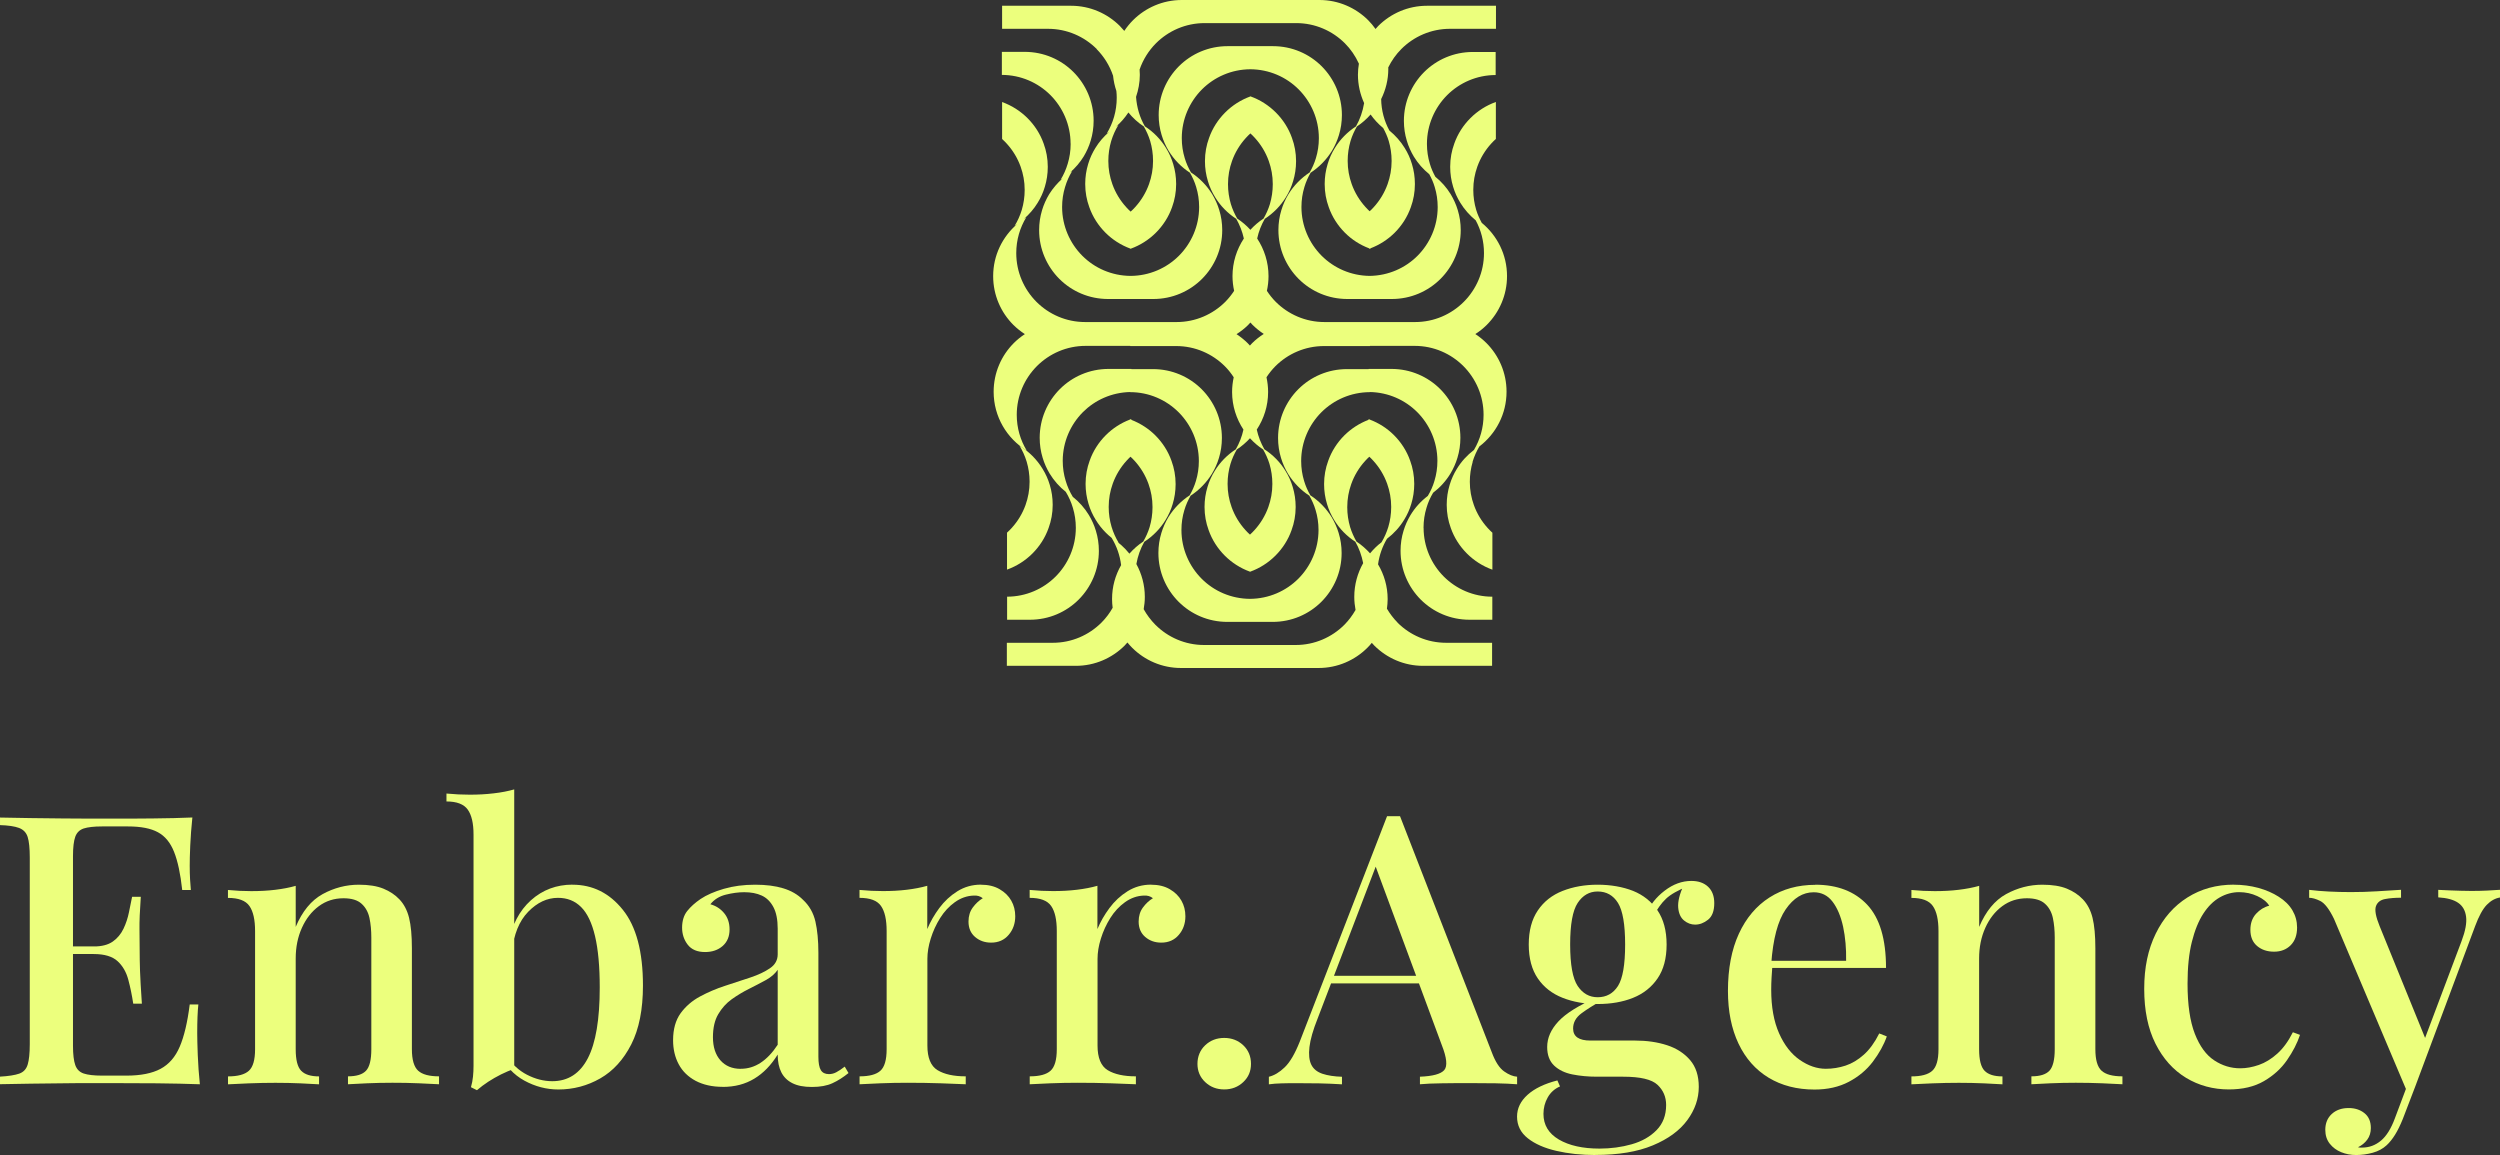 <svg xmlns="http://www.w3.org/2000/svg" id="Lag_2" data-name="Lag 2" viewBox="0 0 416.55 192.45"><rect x="0" y="0" width="416.55" height="192.45" fill="#333333" stroke="none"/><defs><style>      .cls-1 {        fill: #ecff7d;        stroke-width: 0px;      }    </style></defs><g id="Lag_1-2" data-name="Lag 1"><g><g><path class="cls-1" d="M32.05,136.24c-.17,1.59-.28,3.13-.35,4.61s-.09,2.62-.09,3.42.02,1.55.06,2.26c.04.71.08,1.3.13,1.76h-1.44c-.29-2.68-.74-4.79-1.35-6.33-.61-1.55-1.51-2.65-2.7-3.29-1.19-.65-2.85-.97-4.99-.97h-4.33c-1.34,0-2.35.12-3.04.34-.69.23-1.16.69-1.41,1.38-.25.69-.38,1.77-.38,3.23v31.61c0,1.42.13,2.49.38,3.2.25.71.72,1.18,1.41,1.41.69.23,1.7.35,3.04.35h4.08c2.38,0,4.28-.38,5.68-1.13,1.4-.75,2.47-1.98,3.2-3.7.73-1.71,1.29-4.06,1.66-7.03h1.44c-.13,1.21-.19,2.8-.19,4.77,0,.84.03,2.05.09,3.64.06,1.59.18,3.22.35,4.89-2.13-.08-4.54-.13-7.21-.16-2.68-.02-5.06-.03-7.15-.03h-3.7c-1.51,0-3.13,0-4.86.03-1.74.02-3.49.04-5.27.06-1.78.02-3.48.05-5.11.09v-1.26c1.42-.08,2.49-.25,3.2-.5.71-.25,1.18-.75,1.41-1.51.23-.75.35-1.88.35-3.39v-31.11c0-1.55-.12-2.69-.35-3.42-.23-.73-.71-1.23-1.44-1.51-.73-.27-1.79-.43-3.17-.47v-1.26c1.63.04,3.33.07,5.11.09,1.78.02,3.53.04,5.27.06,1.73.02,3.36.03,4.86.03h3.7c1.92,0,4.11,0,6.55-.03s4.63-.07,6.55-.16ZM21.64,157.69v1.26h-11.35v-1.26h11.35ZM23.46,149.41c-.17,2.39-.24,4.2-.22,5.46.02,1.26.03,2.41.03,3.45s.02,2.2.06,3.45c.04,1.26.15,3.07.31,5.46h-1.44c-.21-1.38-.48-2.71-.82-3.98-.34-1.28-.93-2.31-1.79-3.1-.86-.79-2.19-1.19-3.98-1.19v-1.26c1.34,0,2.39-.27,3.17-.81.77-.54,1.37-1.26,1.79-2.13.42-.88.72-1.79.91-2.73.19-.94.37-1.81.53-2.6h1.44Z"></path><path class="cls-1" d="M59.78,147.41c1.67,0,3.04.22,4.11.66s1.95,1.03,2.67,1.79c.75.79,1.29,1.82,1.6,3.07.31,1.26.47,2.95.47,5.08v16.81c0,1.76.35,2.95,1.04,3.58.69.63,1.85.94,3.48.94v1.32c-.71-.04-1.82-.09-3.32-.16s-2.99-.09-4.45-.09-2.83.03-4.23.09c-1.4.06-2.46.12-3.17.16v-1.32c1.42,0,2.42-.31,3.01-.94.59-.63.88-1.82.88-3.58v-18.57c0-1.21-.1-2.31-.31-3.29-.21-.98-.65-1.78-1.32-2.38-.67-.61-1.67-.91-3.01-.91-1.55,0-2.92.44-4.11,1.32-1.19.88-2.13,2.08-2.82,3.61-.69,1.53-1.03,3.23-1.03,5.11v15.12c0,1.76.3,2.95.91,3.58.61.63,1.6.94,2.98.94v1.32c-.67-.04-1.68-.09-3.04-.16-1.36-.06-2.77-.09-4.23-.09s-2.91.03-4.45.09c-1.55.06-2.7.12-3.45.16v-1.32c1.63,0,2.79-.31,3.48-.94.69-.63,1.03-1.82,1.03-3.58v-19.7c0-1.88-.31-3.27-.94-4.17-.63-.9-1.82-1.35-3.58-1.35v-1.32c1.34.13,2.63.19,3.89.19,1.42,0,2.75-.07,3.98-.22,1.23-.15,2.37-.36,3.42-.66v6.84c1.09-2.59,2.58-4.41,4.48-5.46,1.9-1.04,3.92-1.57,6.05-1.57Z"></path><path class="cls-1" d="M85.68,131.54v46.54c-.71.25-1.44.57-2.2.94-.75.38-1.46.78-2.13,1.22-.67.44-1.3.91-1.88,1.41l-1-.5c.17-.58.28-1.17.34-1.76.06-.58.09-1.19.09-1.82v-38.51c0-1.88-.32-3.27-.97-4.17-.65-.9-1.83-1.35-3.54-1.35v-1.32c1.34.13,2.63.19,3.89.19,1.38,0,2.7-.07,3.95-.22,1.25-.14,2.4-.36,3.45-.66ZM95.4,147.41c3.35,0,6.14,1.39,8.37,4.17,2.24,2.78,3.36,6.99,3.36,12.64,0,3.97-.65,7.24-1.94,9.78-1.3,2.55-3.02,4.45-5.17,5.68-2.15,1.23-4.48,1.85-6.99,1.85-1.97,0-3.85-.49-5.65-1.47-1.8-.98-3.18-2.48-4.14-4.49l1.13.31c.92,1.42,2.07,2.49,3.45,3.2,1.38.71,2.78,1.07,4.2,1.07,2.63,0,4.61-1.28,5.93-3.83,1.32-2.55,1.98-6.48,1.98-11.79,0-3.47-.26-6.31-.78-8.53-.52-2.22-1.3-3.84-2.32-4.86-1.03-1.03-2.31-1.54-3.86-1.54-1.8,0-3.45.77-4.96,2.32s-2.41,3.78-2.7,6.71l-.63-1.32c.58-3.14,1.85-5.57,3.79-7.31,1.94-1.73,4.25-2.6,6.93-2.6Z"></path><path class="cls-1" d="M120.43,181.09c-1.76,0-3.26-.34-4.52-1-1.25-.67-2.2-1.59-2.82-2.76-.63-1.17-.94-2.51-.94-4.01,0-1.84.42-3.33,1.25-4.49.84-1.15,1.91-2.08,3.23-2.79,1.32-.71,2.72-1.31,4.2-1.79,1.48-.48,2.89-.94,4.2-1.38,1.32-.44,2.4-.95,3.26-1.54.86-.58,1.29-1.36,1.29-2.32v-4.27c0-1.51-.24-2.71-.72-3.61-.48-.9-1.13-1.54-1.94-1.91-.82-.38-1.79-.56-2.92-.56-.96,0-1.99.14-3.07.41-1.09.27-1.94.81-2.57,1.6.92.25,1.68.74,2.29,1.47.61.73.91,1.64.91,2.73,0,1.17-.39,2.09-1.16,2.76-.77.67-1.75,1-2.92,1-1.3,0-2.26-.41-2.89-1.22-.63-.82-.94-1.77-.94-2.85s.28-2.05.85-2.76c.56-.71,1.31-1.38,2.23-2.01,1-.67,2.29-1.23,3.86-1.69s3.31-.69,5.24-.69c1.8,0,3.36.2,4.67.6,1.32.4,2.42,1.03,3.29,1.91,1.04.96,1.73,2.16,2.07,3.61.33,1.44.5,3.19.5,5.24v17.31c0,1.04.14,1.79.41,2.23.27.44.72.66,1.35.66.42,0,.83-.1,1.22-.31.4-.21.87-.52,1.41-.94l.63,1.07c-.88.71-1.77,1.28-2.67,1.69-.9.42-2.04.63-3.42.63s-2.43-.21-3.26-.63c-.84-.42-1.45-1.03-1.85-1.82-.4-.79-.6-1.78-.6-2.95-1.09,1.76-2.38,3.1-3.89,4.01-1.51.92-3.26,1.38-5.27,1.38ZM123.44,178.08c1.17,0,2.27-.33,3.29-1,1.02-.67,1.98-1.67,2.85-3.01v-12.48c-.46.67-1.13,1.25-2.01,1.73-.88.48-1.82.97-2.82,1.47s-1.95,1.08-2.85,1.72c-.9.65-1.64,1.48-2.23,2.48-.59,1-.88,2.28-.88,3.83,0,1.63.42,2.92,1.25,3.86.84.94,1.96,1.41,3.39,1.41Z"></path><path class="cls-1" d="M163.46,147.41c1.21,0,2.25.25,3.1.75.86.5,1.51,1.14,1.94,1.91.44.77.66,1.64.66,2.6,0,1.21-.37,2.25-1.1,3.1-.73.86-1.7,1.29-2.92,1.29-1.05,0-1.93-.31-2.67-.94-.73-.63-1.1-1.48-1.1-2.57,0-.92.24-1.7.72-2.35.48-.65,1.03-1.16,1.66-1.54-.42-.33-.92-.48-1.51-.44-1.13.04-2.17.41-3.14,1.1-.96.69-1.78,1.57-2.45,2.64-.67,1.07-1.19,2.2-1.57,3.42-.38,1.21-.56,2.34-.56,3.39v14.43c0,2.05.56,3.42,1.69,4.11s2.7,1.03,4.7,1.03v1.32c-.96-.04-2.33-.09-4.11-.16-1.78-.06-3.65-.09-5.61-.09-1.51,0-3.01.03-4.52.09s-2.66.12-3.45.16v-1.32c1.63,0,2.79-.31,3.48-.94.69-.63,1.03-1.82,1.03-3.58v-19.7c0-1.88-.31-3.27-.94-4.17-.63-.9-1.82-1.35-3.58-1.35v-1.32c1.34.13,2.63.19,3.89.19,1.42,0,2.75-.07,3.98-.22,1.23-.15,2.37-.36,3.42-.66v7.21c.5-1.21,1.17-2.38,2.01-3.51.84-1.13,1.84-2.06,3.01-2.79,1.17-.73,2.47-1.1,3.89-1.1Z"></path><path class="cls-1" d="M191.81,147.41c1.21,0,2.25.25,3.1.75.86.5,1.51,1.14,1.94,1.91.44.77.66,1.64.66,2.6,0,1.21-.37,2.25-1.1,3.1-.73.86-1.7,1.29-2.92,1.29-1.05,0-1.93-.31-2.67-.94-.73-.63-1.1-1.48-1.1-2.57,0-.92.24-1.7.72-2.35.48-.65,1.03-1.16,1.66-1.54-.42-.33-.92-.48-1.51-.44-1.13.04-2.17.41-3.14,1.1-.96.69-1.78,1.57-2.45,2.64-.67,1.07-1.19,2.2-1.57,3.42-.38,1.21-.56,2.34-.56,3.39v14.43c0,2.05.56,3.42,1.69,4.11s2.7,1.03,4.7,1.03v1.32c-.96-.04-2.33-.09-4.11-.16-1.78-.06-3.65-.09-5.61-.09-1.51,0-3.01.03-4.52.09s-2.66.12-3.45.16v-1.32c1.63,0,2.79-.31,3.48-.94.69-.63,1.03-1.82,1.03-3.58v-19.7c0-1.88-.31-3.27-.94-4.17-.63-.9-1.82-1.35-3.58-1.35v-1.32c1.34.13,2.63.19,3.89.19,1.42,0,2.75-.07,3.98-.22,1.23-.15,2.37-.36,3.42-.66v7.21c.5-1.21,1.17-2.38,2.01-3.51.84-1.13,1.84-2.06,3.01-2.79,1.17-.73,2.47-1.1,3.89-1.1Z"></path><path class="cls-1" d="M203.98,172.94c1.25,0,2.31.41,3.17,1.22.86.81,1.29,1.85,1.29,3.1s-.43,2.23-1.29,3.04c-.86.81-1.91,1.22-3.17,1.22s-2.31-.41-3.17-1.22c-.86-.81-1.29-1.83-1.29-3.04s.43-2.29,1.29-3.1c.86-.81,1.91-1.22,3.17-1.22Z"></path><path class="cls-1" d="M233.27,135.99l15.31,39.39c.58,1.55,1.26,2.59,2.04,3.14.77.54,1.49.84,2.16.88v1.26c-1-.08-2.19-.13-3.55-.16-1.36-.02-2.73-.03-4.11-.03-1.76,0-3.39,0-4.89.03-1.51.02-2.72.07-3.64.16v-1.26c2.13-.08,3.48-.45,4.05-1.1.56-.65.43-2.04-.41-4.17l-11.29-30.48,1-1.13-10.41,27.22c-.75,1.88-1.2,3.45-1.35,4.71-.15,1.25-.04,2.24.31,2.95.35.71.97,1.21,1.85,1.51.88.29,1.96.46,3.26.5v1.26c-1.25-.08-2.52-.13-3.8-.16-1.28-.02-2.48-.03-3.61-.03-1,0-1.89,0-2.67.03-.77.02-1.47.07-2.1.16v-1.26c.88-.21,1.76-.73,2.63-1.57.88-.84,1.71-2.26,2.51-4.27l14.55-37.57h2.13ZM239.85,162.59v1.26h-18.69l.63-1.26h18.06Z"></path><path class="cls-1" d="M265.82,192.45c-2.34,0-4.51-.23-6.49-.69-1.99-.46-3.58-1.16-4.77-2.1-1.19-.94-1.79-2.14-1.79-3.61,0-1.38.59-2.59,1.76-3.64,1.17-1.05,2.82-1.84,4.96-2.39l.44,1c-.88.38-1.56.98-2.04,1.82-.48.84-.72,1.76-.72,2.76,0,1.84.86,3.26,2.57,4.27,1.71,1,3.97,1.51,6.77,1.51,1.88,0,3.67-.24,5.36-.72s3.07-1.26,4.14-2.35c1.07-1.09,1.6-2.49,1.6-4.2,0-1.34-.48-2.46-1.44-3.36-.96-.9-2.86-1.35-5.71-1.35h-4.39c-1.46,0-2.82-.13-4.08-.38-1.25-.25-2.27-.74-3.04-1.47s-1.16-1.77-1.16-3.1c0-1.51.63-2.93,1.88-4.27s3.37-2.66,6.33-3.95l.75.56c-1.21.67-2.29,1.35-3.23,2.04-.94.69-1.41,1.54-1.41,2.54,0,1.34.96,2.01,2.88,2.01h7.46c1.96,0,3.74.26,5.33.78,1.59.52,2.86,1.35,3.83,2.48.96,1.13,1.44,2.61,1.44,4.45,0,1.97-.64,3.82-1.91,5.55-1.28,1.74-3.19,3.14-5.74,4.2-2.55,1.07-5.75,1.6-9.6,1.6ZM266.2,167.29c-2.13,0-4.08-.34-5.83-1.03-1.76-.69-3.14-1.77-4.14-3.23-1-1.46-1.51-3.34-1.51-5.65s.5-4.19,1.51-5.68c1-1.48,2.38-2.57,4.14-3.26,1.76-.69,3.7-1.03,5.83-1.03s4.18.35,5.9,1.03c1.71.69,3.07,1.78,4.08,3.26,1,1.48,1.51,3.38,1.51,5.68s-.5,4.18-1.51,5.65c-1,1.46-2.36,2.54-4.08,3.23-1.71.69-3.68,1.03-5.9,1.03ZM266.2,166.16c1.46,0,2.59-.63,3.39-1.88.79-1.26,1.19-3.55,1.19-6.9s-.4-5.66-1.19-6.93c-.79-1.27-1.92-1.91-3.39-1.91-1.38,0-2.49.64-3.33,1.91-.84,1.28-1.25,3.59-1.25,6.93s.42,5.65,1.25,6.9c.84,1.25,1.94,1.88,3.33,1.88ZM275.48,152.68l-1.13-.44c.58-1.46,1.59-2.74,3.01-3.83,1.42-1.09,2.91-1.63,4.45-1.63,1.17,0,2.1.32,2.79.97.69.65,1.03,1.56,1.03,2.73,0,1.3-.35,2.22-1.03,2.76-.69.55-1.41.82-2.16.82-.67,0-1.29-.23-1.85-.69-.56-.46-.89-1.18-.97-2.16-.08-.98.23-2.25.94-3.8l.69.25c-1.67.67-2.9,1.37-3.67,2.1-.77.73-1.47,1.71-2.1,2.92Z"></path><path class="cls-1" d="M302.45,147.41c3.68,0,6.56,1.11,8.66,3.33,2.09,2.22,3.14,5.73,3.14,10.54h-21.64l-.13-1.19h15.12c.04-2.05-.13-3.94-.5-5.68-.38-1.73-.96-3.12-1.76-4.17-.79-1.04-1.84-1.57-3.14-1.57-1.8,0-3.36.95-4.67,2.85s-2.12,4.94-2.41,9.13l.19.31c-.04.59-.08,1.22-.13,1.91-.04.69-.06,1.37-.06,2.04,0,2.88.44,5.31,1.32,7.28s2.03,3.44,3.45,4.42c1.42.98,2.86,1.47,4.33,1.47,1.13,0,2.23-.18,3.29-.53s2.08-.96,3.04-1.82c.96-.86,1.82-2.04,2.57-3.54l1.26.5c-.5,1.42-1.28,2.82-2.32,4.2s-2.38,2.5-4.01,3.36c-1.63.86-3.53,1.29-5.71,1.29-2.93,0-5.48-.66-7.65-1.97-2.17-1.32-3.85-3.21-5.02-5.68-1.17-2.47-1.76-5.39-1.76-8.78,0-3.72.61-6.9,1.82-9.53,1.21-2.63,2.92-4.65,5.11-6.05,2.2-1.4,4.74-2.1,7.62-2.1Z"></path><path class="cls-1" d="M340.28,147.41c1.67,0,3.04.22,4.11.66s1.95,1.03,2.67,1.79c.75.79,1.29,1.82,1.6,3.07.31,1.26.47,2.95.47,5.08v16.81c0,1.76.34,2.95,1.03,3.58.69.63,1.85.94,3.48.94v1.32c-.71-.04-1.82-.09-3.32-.16-1.51-.06-2.99-.09-4.45-.09s-2.83.03-4.23.09c-1.4.06-2.46.12-3.17.16v-1.32c1.42,0,2.42-.31,3.01-.94.58-.63.88-1.82.88-3.58v-18.57c0-1.21-.1-2.31-.31-3.29-.21-.98-.65-1.78-1.32-2.38-.67-.61-1.67-.91-3.01-.91-1.55,0-2.92.44-4.11,1.32-1.19.88-2.13,2.08-2.82,3.61-.69,1.53-1.03,3.23-1.03,5.11v15.12c0,1.76.3,2.95.91,3.58.61.63,1.6.94,2.98.94v1.32c-.67-.04-1.68-.09-3.04-.16-1.36-.06-2.77-.09-4.23-.09s-2.91.03-4.45.09c-1.55.06-2.7.12-3.45.16v-1.32c1.63,0,2.79-.31,3.48-.94.69-.63,1.03-1.82,1.03-3.58v-19.7c0-1.88-.31-3.27-.94-4.17-.63-.9-1.82-1.35-3.57-1.35v-1.32c1.34.13,2.63.19,3.89.19,1.42,0,2.75-.07,3.98-.22,1.23-.15,2.37-.36,3.42-.66v6.84c1.09-2.59,2.58-4.41,4.48-5.46,1.9-1.04,3.92-1.57,6.05-1.57Z"></path><path class="cls-1" d="M372.2,147.41c1.42,0,2.78.18,4.08.53,1.3.36,2.42.85,3.39,1.47,1,.63,1.77,1.38,2.29,2.26.52.88.78,1.84.78,2.88,0,1.26-.36,2.24-1.07,2.95s-1.63,1.07-2.76,1.07-2.07-.31-2.82-.94c-.75-.63-1.13-1.52-1.13-2.7,0-1.09.31-1.97.94-2.67.63-.69,1.36-1.14,2.2-1.35-.38-.63-1.03-1.16-1.98-1.6s-1.95-.66-3.04-.66-2.21.29-3.23.88c-1.03.59-1.94,1.48-2.73,2.7-.79,1.21-1.43,2.78-1.91,4.7-.48,1.92-.72,4.24-.72,6.96,0,3.51.41,6.3,1.22,8.37s1.89,3.54,3.23,4.42c1.34.88,2.78,1.32,4.33,1.32,1,0,2.04-.19,3.1-.56s2.09-1,3.07-1.88c.98-.88,1.85-2.07,2.6-3.57l1.19.44c-.46,1.38-1.18,2.78-2.16,4.2-.98,1.42-2.27,2.59-3.86,3.51-1.59.92-3.53,1.38-5.83,1.38-2.63,0-5.02-.65-7.15-1.94-2.13-1.3-3.83-3.19-5.08-5.68-1.25-2.49-1.88-5.53-1.88-9.13s.64-6.58,1.91-9.19c1.27-2.61,3.04-4.63,5.3-6.05,2.26-1.42,4.83-2.13,7.71-2.13Z"></path><path class="cls-1" d="M416.55,148.29v1.25c-.79.13-1.53.53-2.2,1.22-.67.69-1.32,1.87-1.94,3.54l-9.79,26.22-1.5,1.5-12.23-28.92c-.79-1.63-1.56-2.62-2.29-2.98-.73-.36-1.35-.53-1.85-.53v-1.32c1.04.13,2.15.22,3.32.28,1.17.06,2.38.09,3.64.09,1.42,0,2.85-.04,4.3-.13,1.44-.08,2.79-.17,4.05-.25v1.32c-1,0-1.89.07-2.67.22-.77.15-1.28.55-1.51,1.19s-.03,1.75.6,3.29l7.78,19.13-.44.19,6.33-16.81c.63-1.67.88-3.02.75-4.04-.13-1.03-.56-1.8-1.32-2.32-.75-.52-1.86-.82-3.32-.91v-1.25c.71.04,1.37.07,1.98.09.61.02,1.2.04,1.79.06.59.02,1.17.03,1.76.03.92,0,1.79-.02,2.6-.06.81-.04,1.54-.08,2.16-.13ZM402.62,180.53l-2.26,5.9c-.42,1.04-.85,1.92-1.29,2.63-.44.71-.91,1.3-1.41,1.76-.63.58-1.4,1-2.32,1.25-.92.25-1.84.38-2.76.38s-1.7-.16-2.48-.47c-.77-.31-1.41-.78-1.91-1.41-.5-.63-.75-1.4-.75-2.32,0-1.09.36-1.97,1.07-2.63s1.65-1,2.82-1c1.04,0,1.92.28,2.63.85.71.56,1.07,1.39,1.07,2.48,0,.75-.2,1.4-.6,1.94-.4.54-.91.96-1.54,1.26.13.04.25.06.38.06h.31c1.17,0,2.22-.39,3.14-1.16.92-.77,1.69-2.02,2.32-3.73l2.26-6.02,1.32.25Z"></path></g><g><path class="cls-1" d="M232.87,103.74c-.69-.69-1.28-1.48-1.78-2.32.07-.52.12-1.05.12-1.6,0-2.12-.59-4.09-1.6-5.79.21-1.54.73-2.98,1.49-4.26,1.14-.87,2.11-1.93,2.85-3.15.51-.82.92-1.72,1.2-2.67.32-1.05.49-2.16.49-3.31v-.04c0-1.35-.24-2.64-.68-3.84-.57-1.62-1.5-3.06-2.69-4.25-1.14-1.14-2.51-2.02-4.04-2.6v-.05s-.04.02-.06.03c-.05-.02-.09-.04-.14-.06v.12c-1.53.58-2.9,1.47-4.04,2.6-1.19,1.19-2.12,2.63-2.69,4.25-.44,1.2-.68,2.49-.68,3.84v.04c0,1.15.17,2.26.49,3.31.28.95.69,1.85,1.2,2.67.88,1.45,2.09,2.68,3.52,3.61.62,1.09,1.05,2.29,1.3,3.56-.94,1.66-1.48,3.58-1.48,5.63,0,.74.08,1.47.21,2.17-.51.9-1.14,1.74-1.86,2.47-2.08,2.08-4.95,3.37-8.12,3.37h-15.25c-3.17,0-6.04-1.29-8.12-3.37-.76-.77-1.42-1.64-1.95-2.6.12-.66.19-1.34.19-2.04,0-1.99-.52-3.85-1.41-5.48.24-1.33.68-2.58,1.33-3.71,1.43-.94,2.64-2.16,3.52-3.61.51-.82.92-1.72,1.2-2.67.32-1.05.49-2.16.49-3.31v-.04c0-1.35-.24-2.64-.68-3.84-.57-1.62-1.5-3.06-2.69-4.25-1.13-1.13-2.5-2.01-4.02-2.6v-.13c-.05.02-.1.04-.15.06-.02,0-.05-.02-.07-.03v.06c-1.52.58-2.88,1.46-4.02,2.6-1.19,1.19-2.12,2.63-2.69,4.25-.44,1.2-.68,2.49-.68,3.84v.04c0,1.15.17,2.26.49,3.31.28.95.69,1.85,1.2,2.67.95,1.56,2.26,2.87,3.83,3.83-.5-.82-.9-1.71-1.19-2.66-.31-1.05-.48-2.16-.48-3.31v-.04c0-1.35.24-2.64.67-3.84.51-1.43,1.3-2.73,2.31-3.84.12-.14.25-.27.38-.4.09-.09.18-.17.27-.26.1.09.21.19.31.29.13.13.26.26.38.4,1.01,1.11,1.8,2.41,2.31,3.84.43,1.2.67,2.49.67,3.84v.04c0,1.15-.17,2.26-.48,3.31-.26.86-.63,1.66-1.06,2.41-.86.57-1.63,1.25-2.31,2.02-.83-1.03-1.82-1.92-2.95-2.61.82,1.35,1.37,2.88,1.57,4.52-.96,1.67-1.51,3.59-1.51,5.65,0,.5.04.98.1,1.46-.51.9-1.13,1.73-1.86,2.46-2.08,2.08-4.95,3.37-8.12,3.37h-7.65v3.84h11.49c3.17,0,6.04-1.29,8.12-3.36.17-.17.33-.35.48-.53.25.31.52.61.8.89,2.08,2.07,4.95,3.36,8.12,3.36h22.93c3.17,0,6.04-1.29,8.12-3.36.26-.26.52-.54.75-.83.14.16.28.32.43.47,2.08,2.07,4.95,3.36,8.12,3.36h11.49v-3.84h-7.65c-3.17,0-6.04-1.29-8.12-3.37ZM226.02,90.24c-.43-.75-.8-1.56-1.06-2.41-.31-1.05-.48-2.16-.48-3.31v-.04c0-1.35.24-2.64.67-3.84.51-1.43,1.3-2.73,2.31-3.84.12-.14.25-.27.38-.4.1-.1.21-.2.32-.3.1.09.19.18.28.27.13.13.26.26.38.4,1.01,1.11,1.8,2.41,2.31,3.84.43,1.2.67,2.49.67,3.84v.04c0,1.15-.17,2.26-.48,3.31-.28.91-.66,1.76-1.13,2.55-.71.54-1.34,1.16-1.91,1.85-.67-.74-1.42-1.41-2.26-1.96Z"></path><path class="cls-1" d="M237.19,87.97v-.04c0-1.15.17-2.26.49-3.31.26-.9.64-1.74,1.11-2.52,1.15-.87,2.13-1.95,2.88-3.19.49-.82.89-1.7,1.17-2.64.32-1.05.49-2.16.49-3.32,0-3.17-1.29-6.04-3.36-8.12-2.08-2.08-4.95-3.36-8.13-3.36h-3.8v.03h-3.6c-3.18,0-6.05,1.28-8.13,3.36-2.07,2.08-3.36,4.95-3.36,8.12,0,1.16.17,2.27.49,3.32.28.94.68,1.82,1.17,2.64.9,1.47,2.11,2.71,3.55,3.65.43.75.79,1.54,1.04,2.39.32,1.05.49,2.16.49,3.31v.04c-.01,3.15-1.3,6.02-3.36,8.09-2.06,2.06-4.91,3.34-8.06,3.36-3.15-.02-6-1.29-8.06-3.36-2.06-2.07-3.35-4.94-3.36-8.09v-.04c0-1.15.17-2.26.49-3.31.25-.85.61-1.64,1.04-2.39,1.43-.94,2.65-2.18,3.55-3.65.49-.82.89-1.7,1.17-2.64.32-1.05.49-2.16.49-3.32,0-3.17-1.29-6.04-3.36-8.12-2.08-2.08-4.95-3.36-8.13-3.36h-3.58v-.03h-3.8c-3.18,0-6.05,1.28-8.13,3.36-2.07,2.08-3.36,4.95-3.36,8.12,0,1.16.17,2.27.49,3.32.28.94.68,1.82,1.17,2.64.72,1.18,1.64,2.22,2.72,3.07-.01,0-.02-.02-.03-.02.5.82.9,1.71,1.18,2.66.32,1.05.49,2.16.49,3.31v.04c-.01,3.15-1.3,6.02-3.36,8.09-2.07,2.07-4.93,3.35-8.09,3.36v3.84h3.8c3.18,0,6.05-1.28,8.13-3.36,2.07-2.08,3.36-4.95,3.36-8.12,0-1.16-.17-2.27-.49-3.32-.28-.94-.68-1.82-1.17-2.64-.72-1.18-1.64-2.22-2.72-3.07.01,0,.02.02.03.02-.5-.82-.9-1.71-1.18-2.66-.32-1.05-.49-2.16-.49-3.31v-.04c.01-3.15,1.3-6.02,3.36-8.09,2.02-2.02,4.8-3.28,7.87-3.35v.02c3.16,0,6.02,1.29,8.09,3.36,2.06,2.07,3.35,4.94,3.36,8.09v.04c0,1.15-.17,2.26-.49,3.31-.25.85-.61,1.64-1.04,2.39-1.43.94-2.65,2.18-3.55,3.65-.49.82-.89,1.7-1.17,2.64-.32,1.05-.49,2.16-.49,3.32,0,3.17,1.29,6.04,3.36,8.12,2.08,2.08,4.95,3.36,8.13,3.36h7.55c3.18,0,6.05-1.28,8.13-3.36,2.07-2.08,3.36-4.95,3.36-8.12,0-1.16-.17-2.27-.49-3.32-.28-.94-.68-1.82-1.17-2.64-.9-1.47-2.11-2.71-3.55-3.65-.43-.75-.79-1.54-1.04-2.39-.32-1.05-.49-2.16-.49-3.31v-.04c.01-3.15,1.3-6.02,3.36-8.09,2.07-2.07,4.93-3.35,8.09-3.36v-.02c3.08.06,5.86,1.32,7.89,3.35,2.06,2.07,3.35,4.94,3.36,8.09v.04c0,1.15-.17,2.26-.49,3.31-.26.9-.64,1.74-1.11,2.52-1.15.87-2.13,1.95-2.88,3.19-.49.82-.89,1.7-1.17,2.64-.32,1.05-.49,2.16-.49,3.32,0,3.17,1.29,6.04,3.36,8.12,2.08,2.08,4.95,3.36,8.13,3.36h3.8v-3.84c-3.16,0-6.02-1.29-8.09-3.36-2.06-2.07-3.35-4.94-3.36-8.09Z"></path><path class="cls-1" d="M245.36,76.94c.28-.91.66-1.76,1.13-2.55,2.75-2.1,4.53-5.4,4.53-9.12,0-3.18-1.29-6.05-3.37-8.13-.56-.55-1.17-1.05-1.83-1.48.69-.44,1.33-.95,1.91-1.53,2.08-2.08,3.37-4.95,3.37-8.13,0-3.57-1.64-6.76-4.21-8.87-.37-.69-.7-1.4-.93-2.17-.31-1.05-.48-2.16-.48-3.31v-.04c0-1.35.24-2.64.67-3.84.51-1.43,1.3-2.73,2.31-3.84.12-.14.25-.27.38-.4.13-.13.26-.26.4-.38v-6.16c-1.61.58-3.05,1.5-4.24,2.69s-2.12,2.63-2.69,4.25c-.44,1.2-.68,2.49-.68,3.84v.04c0,1.15.17,2.26.49,3.31.28.95.69,1.85,1.2,2.67.68,1.11,1.55,2.09,2.56,2.92.88,1.62,1.38,3.48,1.38,5.46,0,3.17-1.29,6.04-3.36,8.12-2.08,2.08-4.95,3.37-8.12,3.37h-7.45s-7.65,0-7.65,0c-3.17,0-6.04-1.29-8.12-3.37-.55-.55-1.04-1.17-1.47-1.83.17-.79.27-1.61.27-2.45,0-2.32-.71-4.47-1.89-6.27.25-1.17.69-2.27,1.27-3.28,1.43-.94,2.64-2.16,3.52-3.61.51-.82.92-1.72,1.2-2.67.32-1.05.49-2.16.49-3.31v-.04c0-1.35-.24-2.64-.68-3.84-.57-1.62-1.5-3.06-2.69-4.25-1.18-1.18-2.6-2.09-4.19-2.67v-.02s-.02,0-.03.01c0,0-.02,0-.03-.01v.02c-1.59.58-3.01,1.49-4.19,2.67-1.19,1.19-2.12,2.63-2.69,4.25-.44,1.2-.68,2.49-.68,3.84v.04c0,1.15.17,2.26.49,3.31.28.95.69,1.85,1.2,2.67.88,1.45,2.09,2.68,3.52,3.61.58,1.01,1.01,2.11,1.27,3.28-1.19,1.81-1.89,3.95-1.89,6.27,0,.84.1,1.66.27,2.45-.43.66-.92,1.27-1.47,1.83-2.08,2.08-4.95,3.37-8.12,3.37h-7.65s-7.58,0-7.58,0c-3.17,0-6.04-1.29-8.12-3.37-2.07-2.08-3.36-4.95-3.36-8.12,0-2.19.61-4.23,1.67-5.97-.15.09-.28.2-.42.3.9-.78,1.69-1.68,2.31-2.7.51-.82.92-1.72,1.2-2.67.32-1.05.49-2.16.49-3.31v-.04c0-1.35-.24-2.64-.68-3.84-.57-1.62-1.5-3.06-2.69-4.25s-2.63-2.11-4.24-2.69v6.16c.14.12.27.25.4.38.13.13.26.26.38.4,1.01,1.11,1.8,2.41,2.31,3.84.43,1.2.67,2.49.67,3.84v.04c0,1.15-.17,2.26-.48,3.31-.29.95-.69,1.84-1.19,2.66.14-.09.27-.19.41-.29-2.44,2.11-3.99,5.2-3.99,8.67,0,3.18,1.29,6.05,3.37,8.13.58.57,1.22,1.08,1.91,1.53-.66.43-1.28.93-1.83,1.48-2.08,2.08-3.37,4.95-3.37,8.13,0,4.15,2.21,7.79,5.52,9.81-1.06-1.74-1.67-3.78-1.67-5.97,0-3.17,1.29-6.04,3.36-8.12,2.08-2.08,4.95-3.37,8.12-3.37h7.43v.03h7.65c3.17,0,6.04,1.29,8.12,3.37.55.55,1.04,1.17,1.47,1.83-.17.79-.27,1.61-.27,2.45,0,2.32.71,4.47,1.89,6.27-.25,1.17-.69,2.27-1.27,3.28-1.43.94-2.64,2.16-3.52,3.61-.51.82-.92,1.72-1.2,2.67-.32,1.05-.49,2.16-.49,3.31v.04c0,1.35.24,2.64.68,3.84.57,1.62,1.5,3.06,2.69,4.25,1.18,1.18,2.6,2.09,4.19,2.67v.02s.02,0,.03-.01c0,0,.02,0,.03.01v-.02c1.59-.58,3.01-1.49,4.19-2.67,1.19-1.19,2.12-2.63,2.69-4.25.44-1.2.68-2.49.68-3.84v-.04c0-1.15-.17-2.26-.49-3.31-.28-.95-.69-1.85-1.2-2.67-.88-1.45-2.09-2.68-3.52-3.61-.58-1.01-1.01-2.11-1.27-3.28,1.19-1.81,1.89-3.95,1.89-6.27,0-.84-.1-1.66-.27-2.45.43-.66.92-1.27,1.47-1.83,2.08-2.08,4.95-3.37,8.12-3.37h7.65v-.03h7.45c3.17,0,6.04,1.29,8.12,3.37,2.07,2.08,3.36,4.95,3.36,8.12,0,2.14-.59,4.14-1.6,5.85-1.14.87-2.11,1.93-2.85,3.15-.51.82-.92,1.72-1.2,2.67-.32,1.05-.49,2.16-.49,3.31v.04c0,1.35.24,2.64.68,3.84.57,1.62,1.5,3.06,2.69,4.25,1.19,1.19,2.63,2.11,4.24,2.69v-6.16c-.14-.12-.27-.25-.4-.38s-.26-.26-.38-.4c-1.01-1.11-1.8-2.41-2.31-3.84-.43-1.2-.67-2.49-.67-3.84v-.04c0-1.15.17-2.26.48-3.31ZM206.15,36.42c-.43-.75-.8-1.56-1.06-2.41-.31-1.05-.48-2.16-.48-3.31v-.04c0-1.35.24-2.64.67-3.84.51-1.43,1.3-2.73,2.31-3.84.12-.14.25-.27.38-.4.12-.12.24-.24.37-.35.13.11.25.23.37.35.13.13.26.26.38.4,1.01,1.11,1.8,2.41,2.31,3.84.43,1.2.67,2.49.67,3.84v.04c0,1.15-.17,2.26-.48,3.31-.26.86-.63,1.66-1.06,2.41-.81.53-1.54,1.16-2.19,1.87-.65-.71-1.38-1.34-2.19-1.87ZM210.46,74.89c.43.75.8,1.56,1.06,2.41.31,1.05.48,2.16.48,3.31v.04c0,1.35-.24,2.64-.67,3.84-.51,1.43-1.3,2.73-2.31,3.84-.12.14-.25.27-.38.4-.12.12-.24.24-.37.35-.13-.11-.25-.23-.37-.35-.13-.13-.26-.26-.38-.4-1.01-1.11-1.8-2.41-2.31-3.84-.43-1.2-.67-2.49-.67-3.84v-.04c0-1.15.17-2.26.48-3.31.26-.86.63-1.66,1.06-2.41.81-.53,1.54-1.16,2.19-1.87.65.71,1.38,1.34,2.19,1.87ZM208.63,57.18c-.13.13-.25.27-.37.4-.12-.14-.24-.28-.37-.4-.57-.56-1.19-1.06-1.86-1.5.7-.45,1.36-.96,1.94-1.54.13-.13.25-.27.37-.4.12.14.24.28.37.4.57.56,1.19,1.06,1.86,1.5-.7.45-1.36.96-1.94,1.54Z"></path><path class="cls-1" d="M170.88,84.13c-.51,1.43-1.3,2.73-2.31,3.84-.12.14-.25.27-.38.4s-.26.26-.4.38v6.16c1.61-.58,3.05-1.5,4.24-2.69,1.19-1.19,2.12-2.63,2.69-4.25.44-1.2.68-2.49.68-3.84v-.04c0-1.15-.17-2.26-.49-3.31-.28-.95-.69-1.85-1.2-2.67-.95-1.56-2.26-2.87-3.83-3.83.5.82.9,1.71,1.19,2.66.31,1.05.48,2.16.48,3.31v.04c0,1.35-.24,2.64-.67,3.84Z"></path><path class="cls-1" d="M182.71,8.17c1.23,1.24,2.18,2.76,2.75,4.45.09.88.28,1.73.55,2.54.04.37.06.75.06,1.13,0,2.19-.61,4.23-1.67,5.97.15-.09.28-.2.42-.3-.9.78-1.69,1.68-2.31,2.7-.51.82-.92,1.72-1.2,2.67-.32,1.05-.49,2.16-.49,3.31v.04c0,1.35.24,2.64.68,3.84.57,1.62,1.5,3.06,2.69,4.25,1.17,1.17,2.59,2.08,4.17,2.66v.02s.02,0,.03-.01c.01,0,.03.01.04.02v-.03c1.58-.58,3-1.49,4.17-2.66,1.19-1.19,2.12-2.63,2.69-4.25.44-1.2.68-2.49.68-3.84v-.04c0-1.15-.17-2.26-.49-3.31-.28-.95-.69-1.85-1.2-2.67-.88-1.45-2.09-2.68-3.52-3.61-.84-1.46-1.35-3.13-1.47-4.91.39-1.16.63-2.39.63-3.68,0-.29-.02-.58-.04-.87.57-1.66,1.51-3.15,2.72-4.37,2.08-2.08,4.95-3.37,8.12-3.37h15.25c3.17,0,6.04,1.29,8.12,3.37.97.97,1.75,2.12,2.33,3.39-.1.6-.16,1.22-.16,1.85,0,1.68.38,3.27,1.03,4.72-.23,1.39-.69,2.7-1.36,3.88-1.43.94-2.64,2.16-3.52,3.61-.51.82-.92,1.72-1.2,2.67-.32,1.05-.49,2.16-.49,3.31v.04c0,1.35.24,2.64.68,3.84.57,1.62,1.5,3.06,2.69,4.25,1.14,1.14,2.51,2.02,4.04,2.6v.09s.07-.03.11-.05c.03.01.06.03.1.04v-.08c1.53-.58,2.9-1.47,4.04-2.6,1.19-1.19,2.12-2.63,2.69-4.25.44-1.2.68-2.49.68-3.84v-.04c0-1.15-.17-2.26-.49-3.31-.28-.95-.69-1.85-1.2-2.67-.68-1.11-1.55-2.09-2.56-2.92-.85-1.56-1.34-3.34-1.37-5.24.75-1.52,1.19-3.21,1.19-5.02,0-.08-.01-.16-.01-.25.56-1.14,1.29-2.18,2.18-3.07,2.08-2.08,4.95-3.37,8.12-3.37h7.65V.96h-11.49c-3.17,0-6.04,1.29-8.12,3.36-.16.16-.31.34-.46.51-.37-.52-.78-1.02-1.23-1.47-2.08-2.07-4.95-3.36-8.12-3.36h-22.93c-3.17,0-6.04,1.29-8.12,3.36-.54.54-1.03,1.14-1.46,1.79-.24-.29-.49-.56-.75-.83-2.08-2.07-4.95-3.36-8.12-3.36h-11.49v3.84h7.65c3.17,0,6.04,1.29,8.12,3.37ZM230.46,21.32c.37.69.7,1.4.93,2.17.31,1.05.48,2.16.48,3.31v.04c0,1.35-.24,2.64-.67,3.84-.51,1.43-1.3,2.73-2.31,3.84-.12.14-.25.27-.38.4-.1.1-.2.19-.3.28-.1-.09-.2-.19-.3-.29-.13-.13-.26-.26-.38-.4-1.01-1.11-1.8-2.41-2.31-3.84-.43-1.2-.67-2.49-.67-3.84v-.04c0-1.15.17-2.26.48-3.31.26-.86.63-1.66,1.06-2.41.85-.56,1.61-1.23,2.28-1.99.59.83,1.29,1.59,2.08,2.24ZM190.58,21.07c.43.75.8,1.56,1.06,2.41.31,1.05.48,2.16.48,3.31v.04c0,1.35-.24,2.64-.67,3.84-.51,1.43-1.3,2.73-2.31,3.84-.12.14-.25.27-.38.4-.12.12-.24.24-.37.35-.13-.11-.24-.23-.36-.34-.13-.13-.26-.26-.38-.4-1.01-1.11-1.8-2.41-2.31-3.84-.43-1.2-.67-2.49-.67-3.84v-.04c0-1.15.17-2.26.48-3.31.29-.95.69-1.84,1.19-2.66-.14.09-.27.19-.41.29.8-.69,1.5-1.49,2.08-2.38.74.9,1.59,1.69,2.57,2.33Z"></path><path class="cls-1" d="M178.39,23.94v.04c0,1.15-.17,2.26-.49,3.31-.28.95-.68,1.84-1.18,2.66.12-.07.22-.16.34-.23-.87.77-1.64,1.66-2.26,2.66-.49.82-.89,1.7-1.17,2.64-.32,1.05-.49,2.16-.49,3.32,0,3.17,1.29,6.04,3.36,8.12,2.08,2.08,4.95,3.36,8.13,3.36h3.8s3.73,0,3.73,0c3.18,0,6.05-1.28,8.13-3.36,2.07-2.08,3.36-4.95,3.36-8.12,0-1.16-.17-2.27-.49-3.32-.28-.94-.68-1.82-1.17-2.64-.9-1.47-2.11-2.71-3.55-3.65-.43-.75-.79-1.54-1.04-2.39-.32-1.05-.49-2.16-.49-3.31v-.04c.01-3.15,1.3-6.02,3.36-8.09,2.06-2.06,4.91-3.34,8.06-3.36,3.15.02,6,1.29,8.06,3.36,2.06,2.07,3.35,4.94,3.36,8.09v.04c0,1.15-.17,2.26-.49,3.31-.25.85-.61,1.64-1.04,2.39-1.43.94-2.65,2.18-3.55,3.65-.49.82-.89,1.7-1.17,2.64-.32,1.05-.49,2.16-.49,3.32,0,3.17,1.29,6.04,3.36,8.12,2.08,2.08,4.95,3.36,8.13,3.36h3.6s3.8,0,3.8,0c3.18,0,6.05-1.28,8.13-3.36,2.07-2.08,3.36-4.95,3.36-8.12,0-1.16-.17-2.27-.49-3.32-.28-.94-.68-1.82-1.17-2.64-.68-1.12-1.56-2.11-2.57-2.93-.37-.68-.69-1.39-.91-2.15-.32-1.05-.49-2.16-.49-3.31v-.04c.01-3.15,1.3-6.02,3.36-8.09,2.07-2.07,4.93-3.35,8.09-3.36v-3.84h-3.8c-3.18,0-6.05,1.28-8.13,3.36-2.07,2.08-3.36,4.95-3.36,8.12,0,1.16.17,2.27.49,3.32.28.94.68,1.82,1.17,2.64.68,1.12,1.56,2.11,2.57,2.93.37.68.69,1.39.91,2.15.32,1.05.49,2.16.49,3.31v.04c-.01,3.15-1.3,6.02-3.36,8.09-2.04,2.04-4.84,3.3-7.95,3.35-3.14-.03-5.97-1.3-8.03-3.36-2.06-2.07-3.35-4.94-3.36-8.09v-.04c0-1.15.17-2.26.49-3.31.25-.85.61-1.64,1.04-2.39,1.43-.94,2.65-2.18,3.55-3.65.49-.82.89-1.7,1.17-2.64.32-1.05.49-2.16.49-3.32,0-3.17-1.29-6.04-3.36-8.12-2.08-2.08-4.95-3.36-8.13-3.36h-7.55c-3.18,0-6.05,1.28-8.13,3.36-2.07,2.08-3.36,4.95-3.36,8.12,0,1.16.17,2.27.49,3.32.28.94.68,1.82,1.17,2.64.9,1.47,2.11,2.71,3.55,3.65.43.75.79,1.54,1.04,2.39.32,1.05.49,2.16.49,3.31v.04c-.01,3.15-1.3,6.02-3.36,8.09-2.07,2.07-4.93,3.35-8.09,3.36h0c-3.13-.03-5.97-1.3-8.02-3.36-2.06-2.07-3.35-4.94-3.36-8.09v-.04c0-1.15.17-2.26.49-3.31.28-.95.68-1.84,1.18-2.66-.12.07-.22.16-.34.23.87-.77,1.65-1.66,2.26-2.66.49-.82.89-1.7,1.17-2.64.32-1.05.49-2.16.49-3.32,0-3.17-1.29-6.04-3.36-8.12-2.08-2.08-4.95-3.36-8.13-3.36h-3.8v3.84c3.16.01,6.02,1.29,8.09,3.36,2.06,2.07,3.35,4.94,3.36,8.09Z"></path></g></g></g></svg>